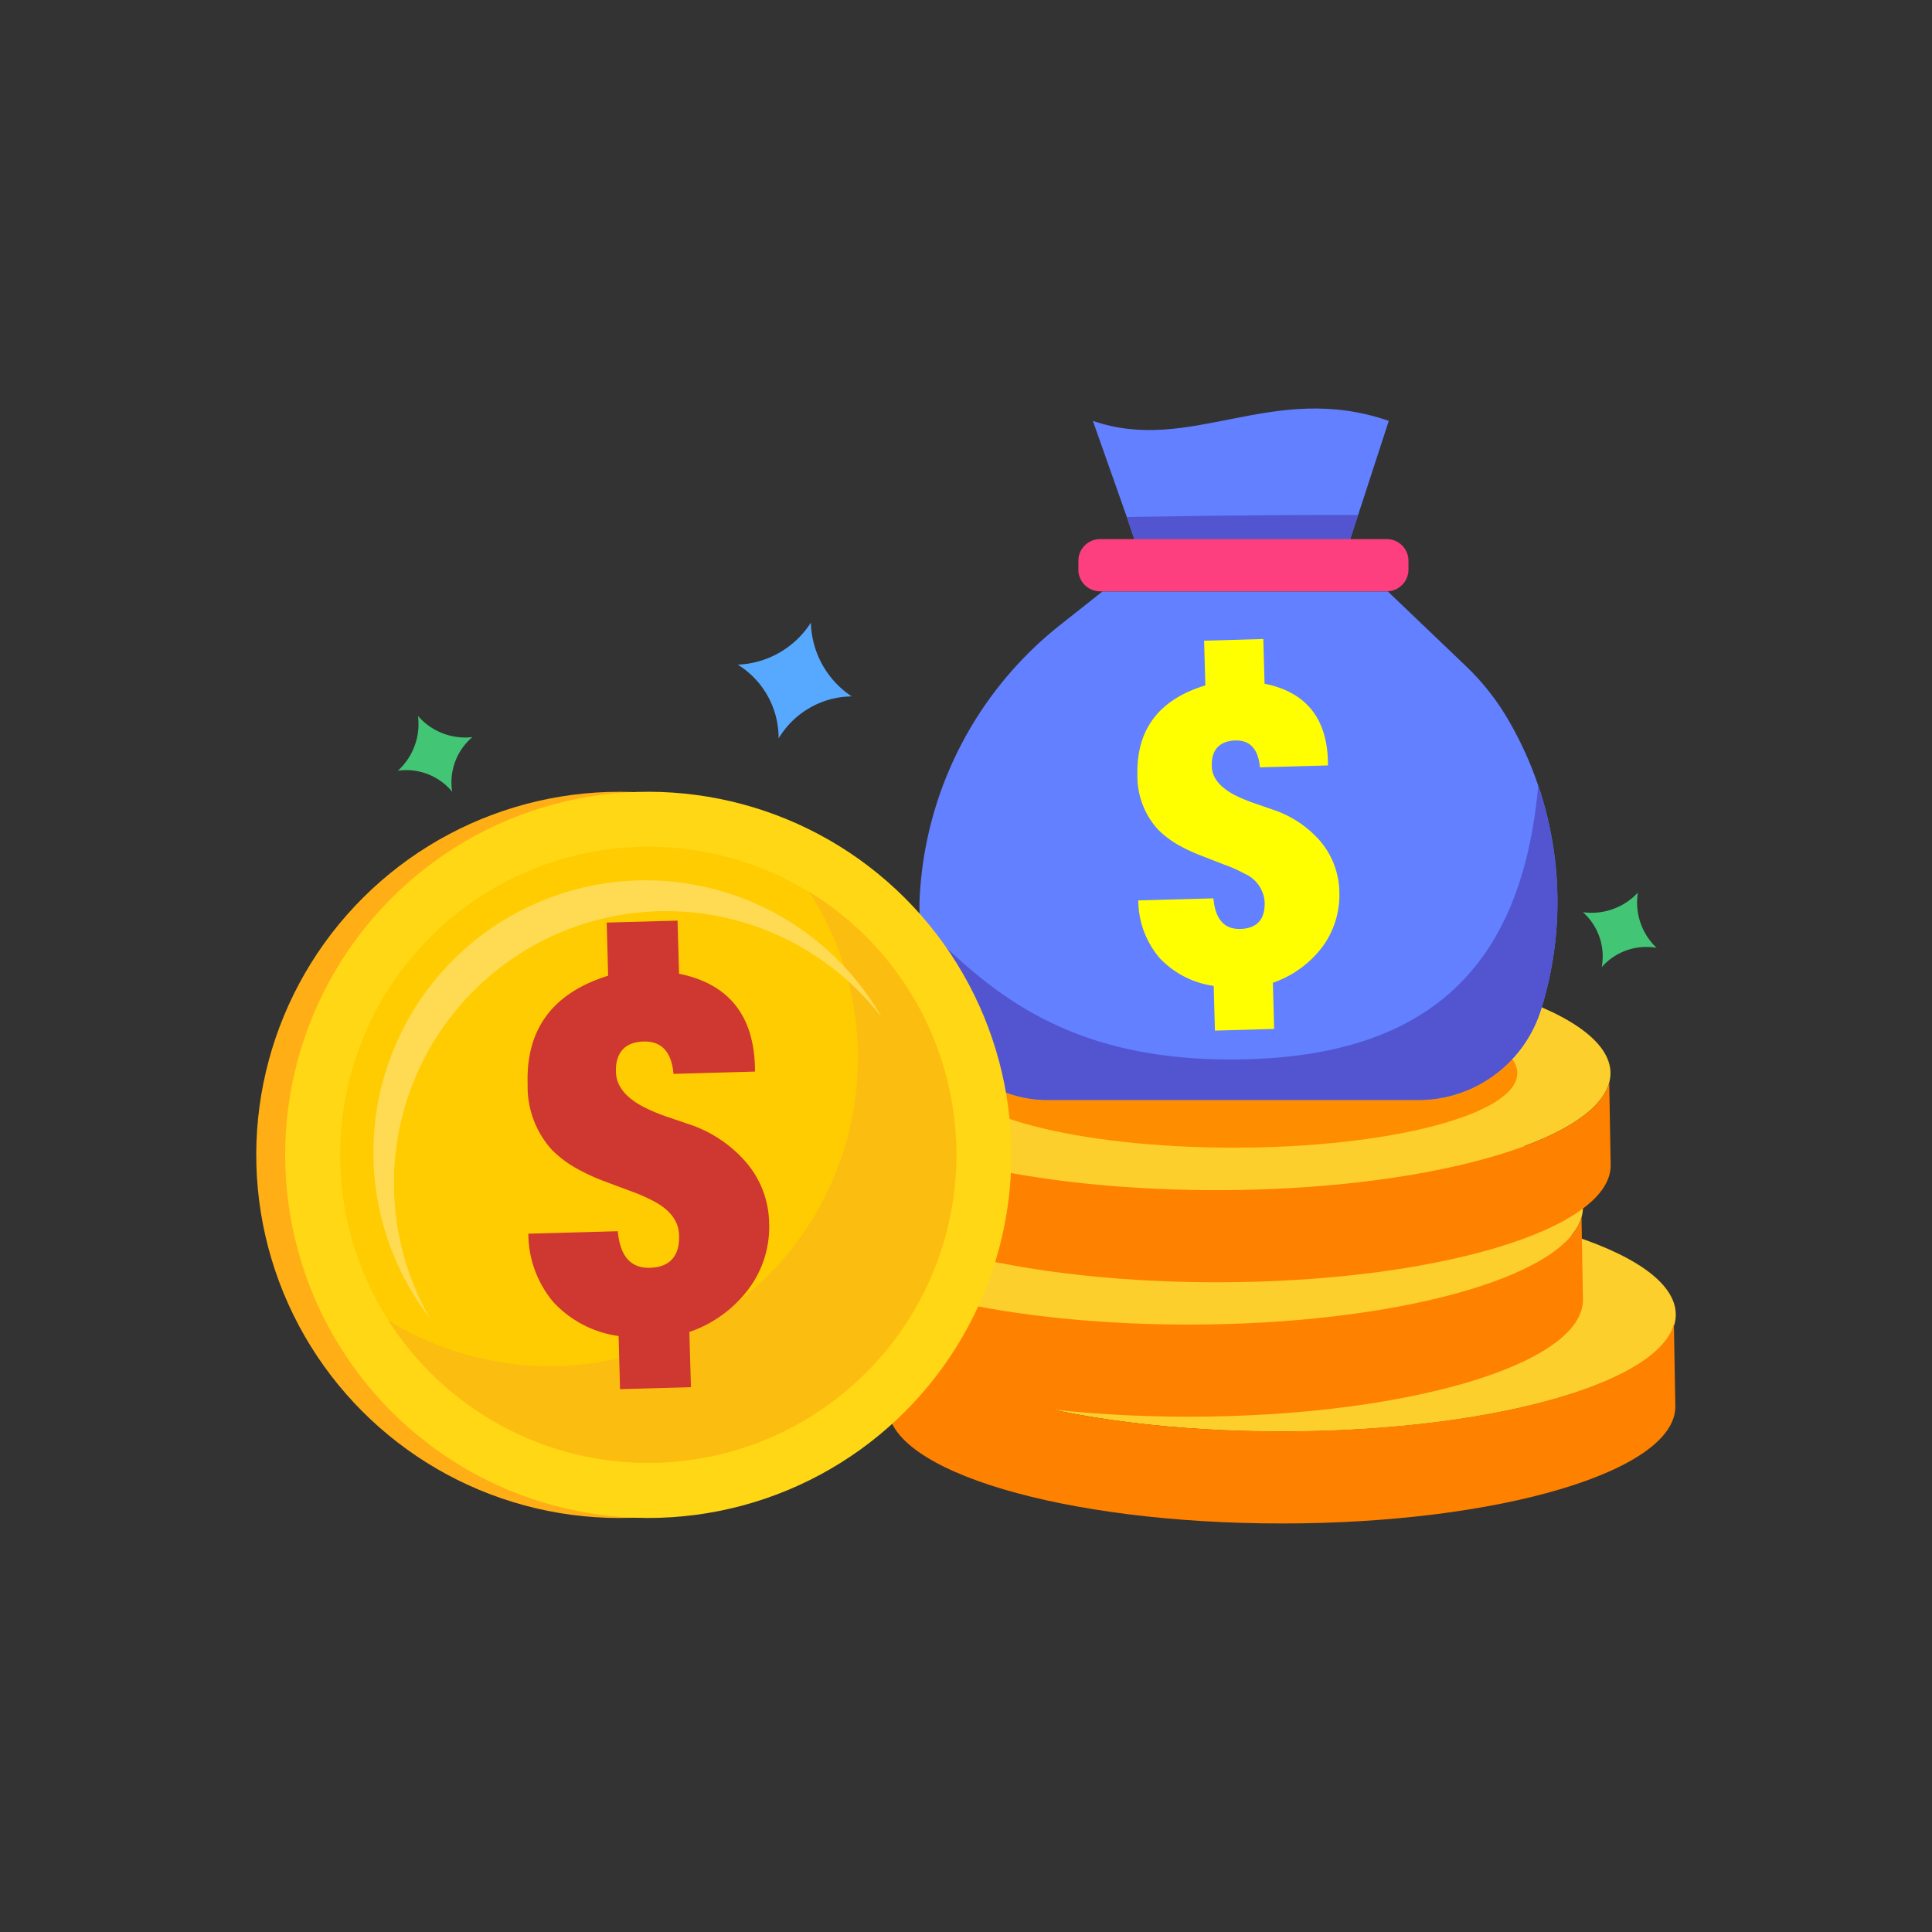 <svg xmlns="http://www.w3.org/2000/svg" viewBox="0 0 216.03 216.03" id="finance"><rect x="0" y="0" width="216.03" height="216.03" fill="#333333" stroke="none"/><path fill="#fdcf2c" d="M187.38,147c0,7.22-19.72,13.07-44,13.07S99.28,154.2,99.28,147,119,133.9,143.33,133.9,187.38,139.76,187.38,147Z"></path><path fill="#ff8100" d="M143.33,160.05c-24.33,0-44.05-5.85-44.05-13.07v10.3c0,7.22,19.72,13.07,44.05,13.07s44-5.85,44-13.07l-.16-9.24C185.39,154.76,166.45,160.05,143.33,160.05Z"></path><path fill="#fdcf2c" d="M177,135c0,7.22-19.72,13.08-44.05,13.08s-44-5.86-44-13.08,19.72-13.07,44-13.07S177,127.81,177,135Z"></path><path fill="#ff8100" d="M132.91,148.11c-24.32,0-44-5.86-44-13.08v10.31c0,7.22,19.72,13.07,44,13.07S177,152.56,177,145.34l-.16-9.24C175,142.82,156,148.11,132.91,148.11Z"></path><path fill="#fdcf2c" d="M180.08,120c0,7.22-19.72,13.07-44.05,13.07S92,127.23,92,120,111.7,106.93,136,106.93,180.08,112.79,180.08,120Z"></path><path fill="#ff8d00" d="M169.66,120c0,4.6-14.21,8.33-31.73,8.33s-31.74-3.73-31.74-8.33,14.21-8.33,31.74-8.33S169.66,115.41,169.66,120Z"></path><path fill="#ff8100" d="M136,133.08c-24.33,0-44-5.85-44-13.07v10.3c0,7.22,19.72,13.07,44.05,13.07s44.05-5.85,44.05-13.07l-.16-9.24C178.1,127.79,159.15,133.08,136,133.08Z"></path><path fill="#6280ff" d="M155.29,47.06l-3.19,9.79-.24.73-.88,2.7H126.83L126,57.81l-.23-.64L122.2,47.06C133.19,50.86,142.24,42.55,155.29,47.06Z"></path><path fill="#5255cf" d="M151.86,57.58l-.88,2.7H126.83L126,57.81C132.36,57.7,143.08,57.55,151.86,57.58Z"></path><path fill="#6280ff" d="M172.31,112.89A14.38,14.38,0,0,1,158.58,123H117.14a13.32,13.32,0,0,1-12.84-9.78,41.75,41.75,0,0,1-1.49-10.11c0-.32,0-.65,0-1s0-.77,0-1.15a41.49,41.49,0,0,1,15.9-31.21l4.56-3.61h31.92l8.6,8.22A27.49,27.49,0,0,1,168.36,80a40.42,40.42,0,0,1,3.95,32.9Z"></path><path fill="#fd3f7f" d="M157.49,62.7v1a2.44,2.44,0,0,1-2.3,2.42H123a2.43,2.43,0,0,1-2.42-2.42v-1A2.43,2.43,0,0,1,123,60.28h32.09A2.43,2.43,0,0,1,157.49,62.7Z"></path><path fill="#5255cf" d="M172.31,112.89A14.38,14.38,0,0,1,158.58,123H117.14a13.31,13.31,0,0,1-12.84-9.79,41.74,41.74,0,0,1-1.49-10.1c6.85,6.54,14.93,15.08,33.82,15.35,23.45.32,33.56-10.67,35.37-30.6A40.4,40.4,0,0,1,172.31,112.89Z"></path><circle cx="69.25" cy="129.14" r="40.6" fill="#ffaf15" transform="rotate(-76.72 69.25 129.136)"></circle><circle cx="72.48" cy="129.14" r="40.6" fill="#ffd715" transform="rotate(-45 72.477 129.129)"></circle><circle cx="72.48" cy="129.14" r="34.46" fill="#ffcc01" transform="rotate(-45 72.477 129.129)"></circle><path fill="#fcbd11" d="M90.5,99.73a34.46,34.46,0,0,1-47.06,47.93A34.46,34.46,0,1,0,90.5,99.73Z"></path><path fill="#ffdb53" d="M44.05,132.29a30.42,30.42,0,0,1,54.53-18.54,30.42,30.42,0,1,0-50.48,33.7A30.28,30.28,0,0,1,44.05,132.29Z"></path><path fill="#cf3731" d="M83.59,144.28a13.93,13.93,0,0,1-6.51,4.66l.18,6.17-7.93.22-.16-5.94a12.21,12.21,0,0,1-7.29-3.79,11.9,11.9,0,0,1-2.8-7.65l10-.28c.25,2.79,1.44,4.15,3.59,4.09s3.33-1.25,3.26-3.57c0-1.57-.94-2.83-2.69-3.8a19.09,19.09,0,0,0-2.68-1.19l-3.08-1.15a23.22,23.22,0,0,1-3.08-1.44,12.43,12.43,0,0,1-2.7-2.05A10.51,10.51,0,0,1,59,121.25Q58.69,112,68,109.1l-.16-5.94,7.92-.22.17,5.94q8.36,1.7,8.49,10.66v.28l-9.11.26c-.22-2.47-1.34-3.67-3.35-3.62s-3.15,1.19-3.09,3.39q.06,2.34,3.07,3.91a19.47,19.47,0,0,0,2.64,1.11l2.41.82a14.4,14.4,0,0,1,6.29,4.11A10.65,10.65,0,0,1,86,136.74,11.55,11.55,0,0,1,83.59,144.28Z"></path><path fill="#ff0" d="M147.77,106a11.73,11.73,0,0,1-5.44,3.89l.14,5.16-6.62.19-.14-5a10.22,10.22,0,0,1-6.09-3.17,10,10,0,0,1-2.34-6.39l8.4-.23q.31,3.49,3,3.42c1.87-.05,2.78-1.05,2.73-3a3.73,3.73,0,0,0-2.25-3.18,15.76,15.76,0,0,0-2.24-1l-2.57-1a19.91,19.91,0,0,1-2.58-1.2,10.79,10.79,0,0,1-2.26-1.71,8.83,8.83,0,0,1-2.33-6.11Q127,79,134.78,76.64l-.14-5,6.62-.19.14,5q7,1.41,7.09,8.9v.24l-7.61.21c-.19-2.06-1.12-3.07-2.8-3s-2.63,1-2.58,2.83c0,1.3.89,2.39,2.56,3.27a17.89,17.89,0,0,0,2.21.92l2,.69a12.1,12.1,0,0,1,5.26,3.43,9,9,0,0,1,2.23,5.8A9.74,9.74,0,0,1,147.77,106Z"></path><path fill="#57a9ff" d="M87.06,82.57a9.64,9.64,0,0,0-4.56-8.25,10.18,10.18,0,0,0,8.17-4.7,10.19,10.19,0,0,0,4.57,8.25A9.65,9.65,0,0,0,87.06,82.57Z"></path><path fill="#43c576" d="M50.56 88.53a6.64 6.64 0 00-6.07-2.35 7.07 7.07 0 002.25-6.12 7 7 0 006.08 2.36A6.65 6.65 0 0050.56 88.53zM179.1 108.14A6.63 6.63 0 00177 102a7.06 7.06 0 006.14-2.19 7 7 0 002.09 6.17A6.66 6.66 0 00179.1 108.14z"></path></svg>